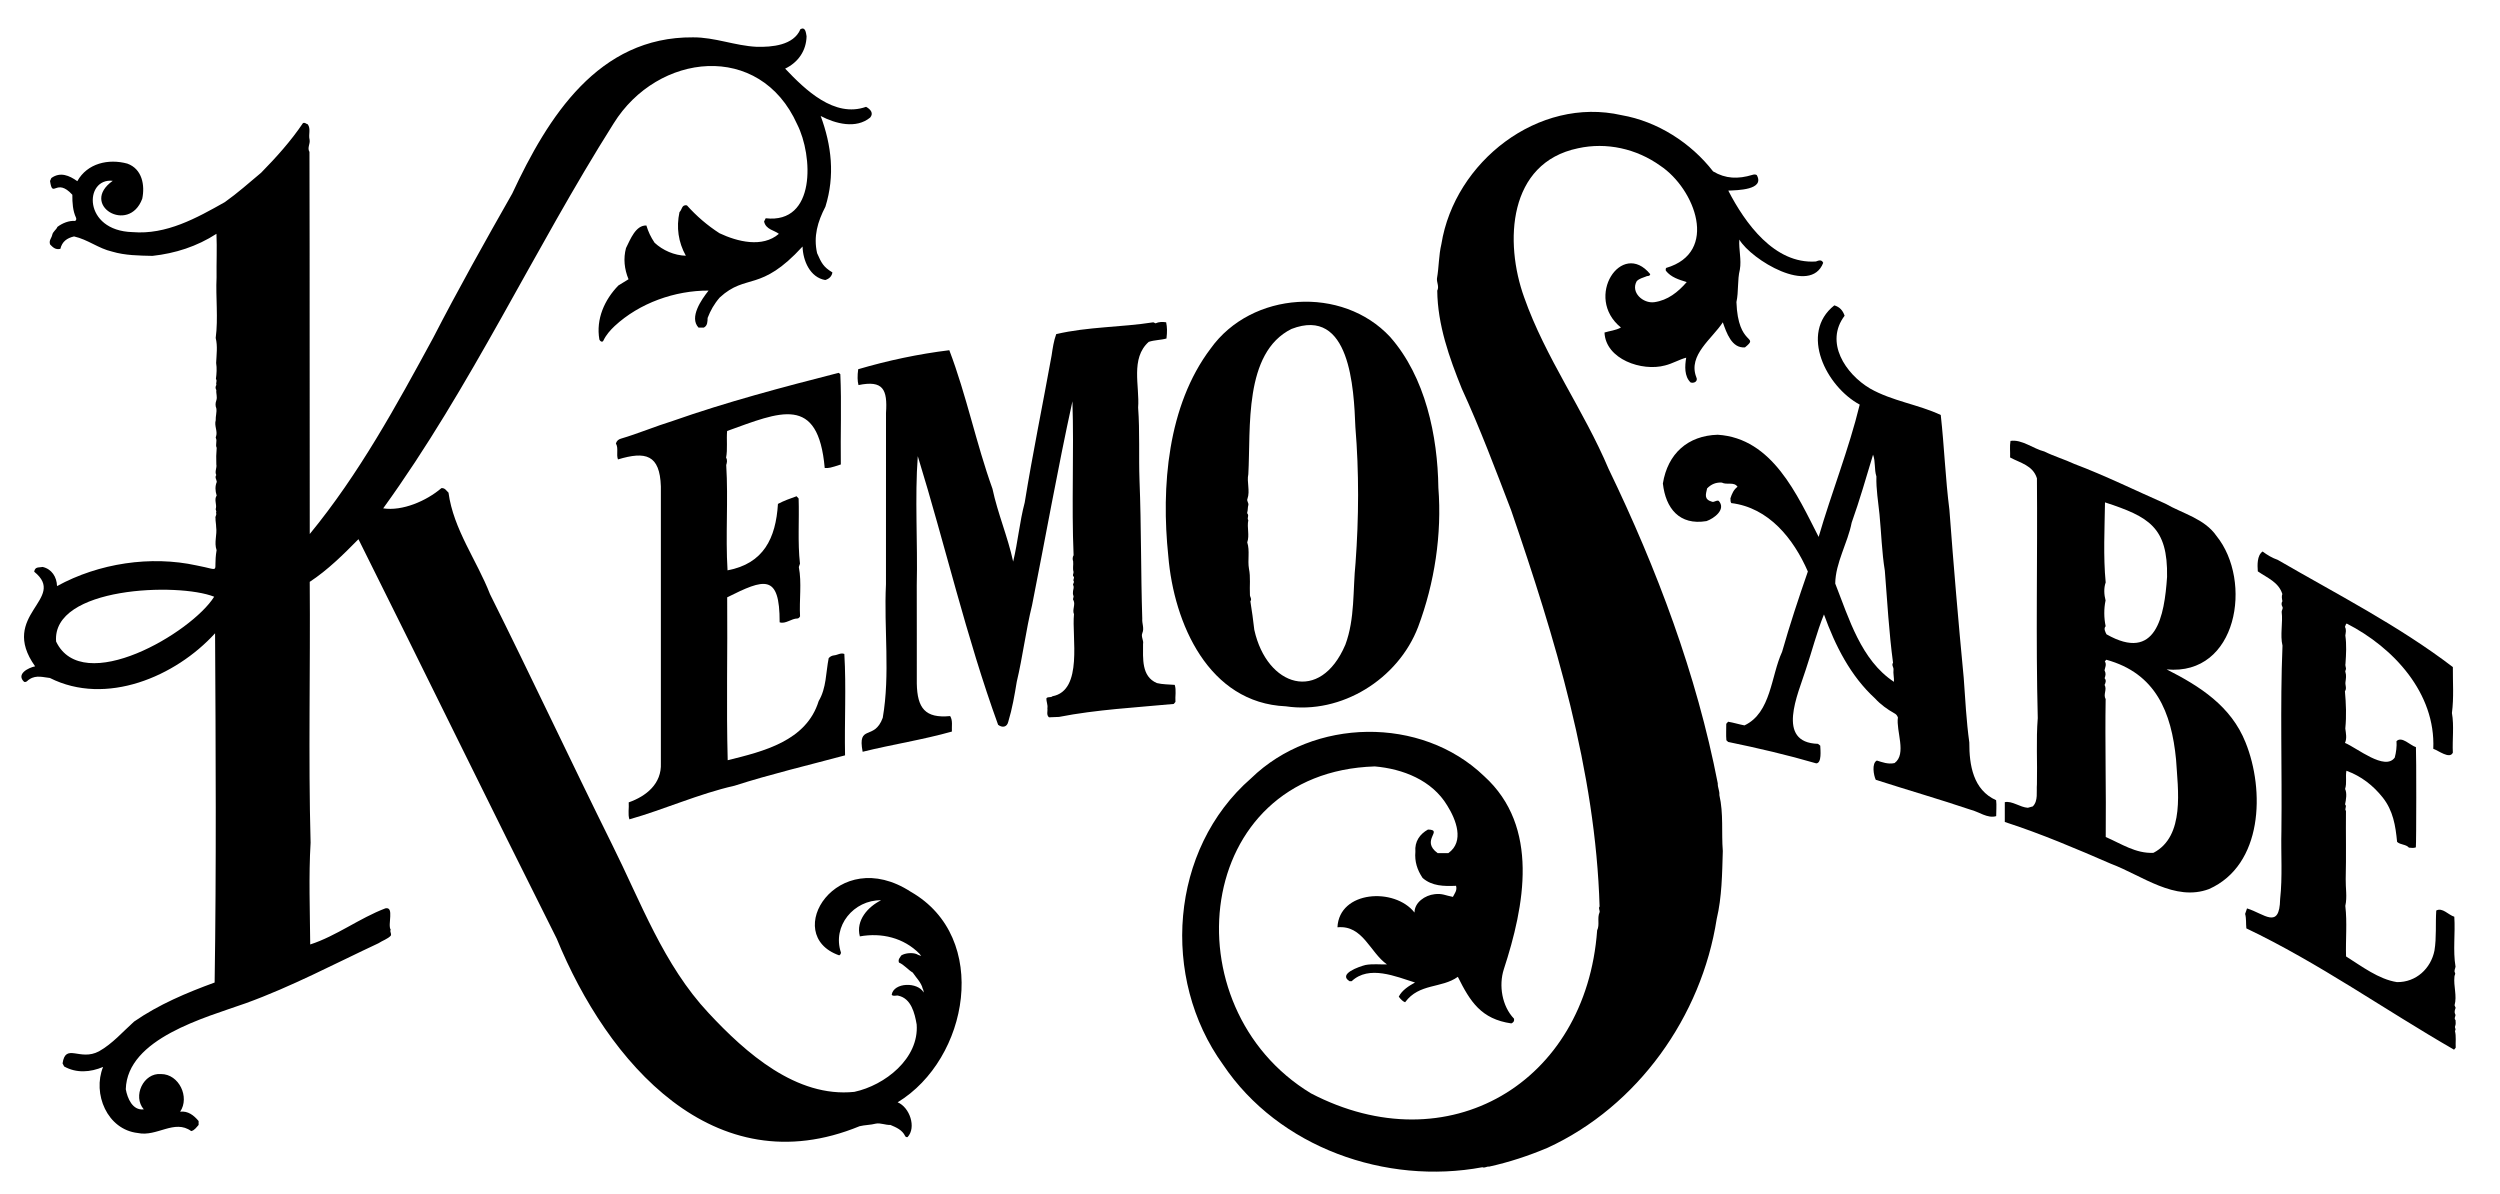 <?xml version="1.0" encoding="UTF-8"?>
<svg xmlns="http://www.w3.org/2000/svg" version="1.1" viewBox="0 0 1118.02 534.13">
	<!-- Generator: Adobe Illustrator 28.6.0, SVG Export Plug-In . SVG Version: 1.2.0 Build 709)  -->
	<g>
		<g id="Logo">
			<g>
				<path fill="currentColor" d="M411.2,426.52c-7.07-7.17-16.96-9.51-26.67-7.76-1.9-7.15,3.62-13.25,9.51-16.16-12.21-.17-21.97,11.49-17.96,23.39-.06.73-.35,1.01-.8,1.25-26.19-9.19-.94-49.85,32.04-28.42,35.78,20.44,25.88,74.85-5.89,94.14,5.38,2.22,8.49,11.26,4.43,15.57-.47.07-.88-.08-1.07-.48-1.3-2.74-3.97-3.87-6.59-4.97-2.11.11-4.36-.97-6.44-.6-2.47.65-4.93.58-7.35,1.17-65.15,26.8-112.79-28.59-135.44-83.88-29.76-59.24-58.96-119.14-88.67-178.64-6.71,6.82-13.75,13.8-21.79,19.08.33,38.83-.66,77.96.39,116.67-.89,15-.29,30.5-.17,45.49,11.67-3.77,22.04-11.76,33.64-16.16,4.12-.86.83,7.37,2.36,9.59-.56.84.48,1.56.02,2.65-1.36,1.47-3.78,2.22-5.5,3.38-19.52,9.12-38.89,19.42-59.36,26.83-18.26,6.48-52.98,15.73-53.64,38.44.71,3.96,2.96,9.63,8.05,9.01-5.09-5.81-.2-16.46,7.72-15.79,8.06,0,12.93,10.37,8.54,16.83,3.54-.41,6.12,1.63,8.26,4.18v1.75c-1.04,1.13-1.86,2.43-3.31,2.75-7.48-5.46-15.37,2.69-23.86.86-13.71-1.51-20.39-17.59-15.55-29.55-5.7,2.4-11.9,2.88-17.42-.21-.23-.45-.47-.92-.7-1.38,1.36-9.33,7.73-.82,16.3-5.4,6.01-3.38,10.62-8.74,15.69-13.3,11.01-7.63,23.51-12.9,36.01-17.46.79-51.76.49-104.35.2-156.19-17.68,19.44-48.78,32.65-73.88,19.99-2.64-.22-6.04-1.47-9.09.56-.82.36-1.25,1.52-2.43,1.17-3.67-3.48,1.85-6.29,4.92-6.94-16.51-23.15,14.72-30.1-.41-42.31.37-2.39,2.15-1.77,3.79-2.13,4.05.93,6.31,4.48,6.42,8.56,18.73-10.27,41.97-13.71,62.4-9.24,11.66,2.2,7.2,3.71,8.96-6.83-1.2-3.47.3-6.88-.2-10.35,0-1.2-.32-2.71-.29-3.96-.24-.86.74-1.56.2-2.4.53-.69-.41-1.38-.01-2.03.39-1.81-.87-3.93.33-5.67-.65-2.12-.76-4.15.06-6.13-.1-1.04-1-1.98-.24-3.03-.78-1.67.36-3.18.03-4.81-.11-2.47-.06-4.96.16-7.37-.71-1.41.33-2.97-.37-4.39-.11-.22,0-.62.13-.87.68-2.3-.91-4.69-.19-7.08-.1-1.75.54-3.58.28-5.29-.51-1.23-.43-2.4,0-3.63.52-1.5-.19-3.04,0-4.56-.49-.8-.44-1.58.03-2.37-.38-.85.46-1.8-.22-2.62.31-2.28.47-4.86.1-7.15.15-3.6.72-7.63-.2-11.18,1.18-8.85-.04-18.21.39-27.05-.09-6.54.24-13-.05-19.53-8.73,5.66-18.46,8.76-28.62,9.87-5.98-.14-12.2-.17-18.05-1.92-6.09-1.39-10.83-5.39-17.01-6.78-3.15.72-5.35,2.29-6.12,5.55-2.21.55-3.42-.76-4.57-1.93-.7-1.76.64-2.88.91-4.25.31-1.59,1.8-2.27,2.33-3.63,2.22-1.68,5.16-2.89,7.96-2.67.62-.49.53-1.02.34-1.5-1.4-3.02-1.65-6.51-1.62-10.21-7.29-7.99-8.75,2.11-9.98-6.15.23-.5.4-.88.6-1.33,4-2.87,7.98-1.15,11.6,1.41,4.49-8.02,13.93-10.15,22.35-7.86,6.69,2.38,7.95,9.72,6.69,15.71-5.97,16.11-28.27,2.68-13.19-8.01-12.8-1.44-13.5,22.35,8.85,22.94,15.13,1.27,28.66-6.3,41.27-13.41,5.71-4.05,10.9-8.68,16.23-13.14,6.69-6.82,13.32-14.16,18.72-22.21.98-.38,1.46.42,2.15.56,1.46,2.05.21,4.59.81,6.87.33,1.95-1.16,3.62-.06,5.47.15,56.77.03,113.89.13,170.87,22.04-26.84,38.67-57.3,55.17-87.68,11.16-21.66,23.27-43.28,35.38-64.57,16.02-34.35,38.5-70.19,80.82-69.86,9.74-.07,18.83,3.77,28.49,4.23,6.73.17,16.55-.6,19.58-7.9,2.18-1.14,2.44,1.39,2.74,3.19-.13,6.42-3.72,11.66-9.58,14.47,8.98,9.47,22.02,22.13,36.19,17.08,2.07,1.13,3.44,2.89,1.84,4.79-6.33,5.21-15.52,2.77-22.14-.69,4.86,13.09,6.44,26.68,2.12,40.55-3.49,6.72-5.42,13.3-3.72,20.8,1.94,4.38,2.78,6.16,6.84,8.6-.25,1.68-1.38,2.86-3.2,3.41-6.8-1.15-10-8.71-10.14-14.99-18.94,20.69-25.05,11.81-37.01,22.77-2.56,2.94-4.15,5.82-5.45,9.17-.06,1.54.02,3.46-1.71,4.33h-2.35c-4.28-4.55,1.28-12.52,4.49-16.56-15.04-.06-30.9,5.55-42.02,15.87-1.94,1.85-3.77,3.89-4.96,6.37-.42,1.08-1.44.58-1.86-.37-1.59-9.12,2.31-17.77,8.49-24.14,1.75-1.07,3.15-1.94,4.55-2.8-1.87-4.52-2.38-9.26-1.13-13.94,1.99-3.98,4.33-10.25,9.11-10.1.88,2.86,1.93,5.12,3.67,7.72,3.68,3.42,8.85,5.67,13.98,5.81-3.38-6.08-4.31-12.7-2.85-19.48,1.25-1.25.95-3.44,3.32-3.06,4.32,4.83,9.15,8.98,14.58,12.48,8,3.77,19.17,6.61,26.55.27-1.93-1.6-5.84-1.88-6.61-5.52.22-.44.45-.9.72-1.45,22.6,2.59,21.16-28.05,14.08-42.01-16.69-37.25-62.4-32.09-82.09-.39-35.72,56.5-63.74,117.79-103.05,172.13,8.55,1.33,19.35-3.3,26.04-9.05,1.64-.13,2.2,1.18,3.17,2.03,2.21,16.44,12.71,30.33,18.56,45.4,18.5,37.05,36.08,74.61,54.53,111.81,12.97,25.97,23.04,53.94,43.21,75.49,16.63,17.86,39.27,37.95,65.19,35.27,13.69-2.94,28.99-14.94,27.88-30.13-.85-4.99-2.44-11.63-8.16-12.87-.54-.31-2.56.47-3.01-.46.93-5.53,11.69-5.81,14.32-.94-.02-.51-.18-1.39-.46-1.76-.59-2.68-2.95-4.94-4.45-7.19-2.15-1.26-3.83-3.49-6.16-4.48-.54-1.53.56-2.26,1.01-3.16,1.86-1.22,5.22-1.3,6.81-.65.12.13,1.58.75,2.13.86M95.78,266.86c-16.04-6.4-72.64-4.48-70.69,20.04,11.83,24.79,60.62-3.92,70.69-20.04Z"/>
				<path fill="currentColor" d="M677.08,455.55c.2,1.08-.19,1.68-1.19,2.13-13.5-1.93-18.41-9.74-23.93-20.84-7.3,5.26-17.25,2.78-23.59,11.38q-1.39-.52-2.83-2.5c1.43-2.88,4.55-4.85,7.27-6.33-8.62-2.68-20.57-7.91-28.34-.58h-.92c-5.35-3.24,4.29-6.54,7.12-7.26,3.12-.57,6.43-.19,9.59-.25-7.67-5.43-10.75-17.69-22.14-16.6.78-16.43,25.56-17.94,34.46-6.6-.02-4.55,4.77-7.75,8.95-8.2,3.43-.46,4.95.6,8.22,1.2.73-1.51,2-2.85,1.41-4.96-5.39.22-10.75.19-14.97-3.52-2.42-3.61-3.6-7.36-3.22-11.71-.38-4.59,2-7.91,5.63-9.93,7.17.16-3.58,4.79,4.34,10.56h4.75c7.35-5.19,3.47-15.03-.48-21.32-6.81-11.34-19.88-16.38-32.38-17.47-81.38,2.55-92.26,107.65-28.55,146.21,61.2,31.91,123.03-4.54,127.98-72.91,1.23-2.52-.07-5.38,1.05-7.98.37-.82-.66-1.78.04-2.67-1.77-60.57-19.98-120.16-39.58-177.26-6.97-18.18-13.85-36.51-22.01-54.27-5.64-13.95-10.84-28.58-11.01-43.88.96-1.87-.31-3.66-.12-5.48.9-5.1.76-10.28,1.98-15.39,5.92-36.75,43.34-66.12,80.6-57.61,16,2.77,31.01,12.38,40.9,25.14,5.58,3.33,11.18,3.5,17.6,1.55.6-.18,1.21-.3,1.92.07,3.79,6.74-8.86,6.79-12.73,6.97,7.47,14.51,20.65,32.97,39.19,31.7,1.24-.48,2.6-.98,3.26.61-5.59,14.69-32.1-1.31-37.51-10.41-.3,4.46,1.02,8.97.24,13.42-1.17,4.71-.5,9.86-1.53,14.52.69,20.13,10.49,14.79,3.83,20.27-5.96.52-8.29-6.61-9.92-11.21-4.75,7.36-15.63,14.66-11.89,24.46.97,1.88-.92,2.97-2.52,2.44-2.84-2.74-2.61-7.37-1.96-11.08-2.98.76-6.12,2.65-9.46,3.47-10.3,2.82-26.57-2.75-27.08-14.72,2.36-.75,4.97-.92,7.35-2.24-16.71-13.51.39-39.5,13.11-23.85-.29,1.11-1.28.63-1.86,1.02-1.43.6-2.99.88-4.18,2.09-2.86,5.03,2.83,10.11,7.86,9.41,6.02-.84,10.6-4.51,14.49-8.99-3.46-1.08-7-2.1-9.34-5.08-.07-.48-.14-.9.18-1.26,23.67-6.93,12.93-35.31-2.67-45.7-10.62-7.6-24.01-10.62-36.78-7.8-31.31,6.5-33.02,41.95-24.07,66.71,9.48,26.94,26.64,50.4,37.73,76.65,21.63,44.77,39.38,91.94,48.84,140.67-.1,1.79.89,3.43.71,5.22,1.92,8.24.88,16.78,1.54,25.03-.31,10.15-.38,20.53-2.74,30.41-6.77,43.56-35.29,83.73-75.6,102.29-8.43,3.56-17.25,6.48-26.16,8.43-1.03-.17-1.95.75-3.01.28-43.06,8.05-91.11-8.74-116.02-45.93-27.88-38.59-23.88-96.27,12.58-128.01,27.79-27.06,76.08-28.01,104.21-.96,24.99,22.66,18.04,58.09,8.8,86.39-2.32,7.22-.81,16.46,4.54,22.05Z"/>
				<path fill="currentColor" d="M424.91,320.22c1.26,2,.65,4.6.78,6.94-12.93,3.66-26.87,5.8-39.91,9.04-2.43-12.61,5.2-4.75,8.99-15.19,3.38-19.45.47-39.93,1.44-59.72,0-25.55,0-51.1.02-76.65.7-10.47-1.24-14.71-12.31-12.43-.48-1.88-.52-4.06-.13-7.09,13.26-3.9,27.1-6.84,40.75-8.5,7.65,20.04,12,41.69,19.3,61.96,2.34,11.05,6.84,21.42,9.25,32.57,2.15-8.88,2.86-17.69,5.17-26.42,3.56-21.96,8.07-43.83,12.02-65.73.48-3.2.96-6.58,2.07-9.58,14.19-3.33,29.07-3.03,43.42-5.28.32.14.6.27,1.01.46,1.47-.7,3.1-.7,4.73-.47.46,2.29.5,4.05.15,7.25-2.58.74-5.26.62-7.95,1.51-8.26,7.4-4,19.76-4.73,29.38.79,10.73.23,21.94.62,32.65.82,20.63.57,41.1,1.23,61.76-.18,2.23.97,4.24.04,6.43-.72,1.65.67,3.22.31,4.9.02,6.48-.79,14.5,6.19,17.47,2.41.62,5.43.59,7.98.8.78,2.4.12,5.09.32,7.62-.29.35-.55.67-.75.91-17.07,1.62-34.45,2.5-51.31,5.8-1.56.06-3.13.13-4.49.18-1.28-1.1-.51-2.64-.72-4.05.29-1.56-.57-3.02-.41-4.51.78-.79,1.94-.13,2.68-.86,13.89-2.56,8.54-26.84,9.63-36.7-.9-1.9.75-4.28-.23-6.2-.57-.69.29-1.32-.03-2.06-.27-.63-.28-1.45-.16-2.14.15-.9.53-1.71.04-2.67-.26-.5.67-1.09.23-1.75-.45-.68.57-1.38-.06-2.04-.63-.66.11-1.33.01-2.04-.49-1.66,0-3.05-.18-4.74-.31-.78-.32-1.86.2-2.74-.97-22.73.22-45.87-.52-68.82-6.65,30.38-12.02,60.87-18.06,91.21-2.77,11.23-4.16,22.97-6.84,34.22-.98,6-2.02,11.99-3.78,17.82-.58,2.6-2.75,2.8-4.56,1.41-14.22-39.15-23.63-80.22-35.92-120.13-1.38,18.61,0,38.62-.46,57.71,0,14.66.06,29.32.02,43.98.21,10.97,3.71,15.64,14.92,14.54Z"/>
				<path fill="currentColor" d="M910.93,213.9c-1.79-5.78-7.39-6.83-12-9.32.11-2.44-.25-5,.18-7.4,5.02-.82,10.2,3.51,15.15,4.74,4.32,2.14,9.02,3.52,13.45,5.58,13.63,5.14,27.15,11.8,40.64,17.73,7.73,4.45,17.53,6.71,22.86,14.42,16.36,20.18,9.46,62.73-22.27,59.71,14.88,7.55,28.82,16.4,35.31,32.72,8.6,21.31,7.79,54.75-16.35,65.51-15.28,5.73-29.92-6.04-43.78-11.26-15.6-6.76-31.22-13.45-47.56-18.73v-8.86c3.19-.72,6.81,2.3,10.31,2.51.61-.17,1.31-.37,2.21-.62,2.51-2.49,1.56-6.63,1.85-9.88.24-9.95-.41-19.82.37-29.61-.91-35.53-.07-71.57-.37-107.25ZM963.04,381.39c14.24-7.44,10.91-28.44,10.11-41.71-2.04-21.22-9.1-38.59-31.2-44.64-.18.2-.39.43-.65.73.89,1.39.09,2.76-.14,3.99.68,1.39.53,2.13.04,3.56.87.95.43,2.05-.02,2.99,1.22,2.05-.73,4.25.48,6.33-.32,19.61.26,41.14.04,61.68,6.99,3.01,13.42,7.46,21.34,7.07ZM941.37,224.66c-.16,11.78-.82,24.1.31,35.82-.91,2.51-.72,5.48-.05,8.04-.79,3.68-.75,7.84.04,11.54-.98.98-.21,2.47.38,3.61,22.25,12.66,25.88-8.16,27.08-25.65.4-22.26-8.12-26.93-27.77-33.36Z"/>
				<path fill="currentColor" d="M643.25,218.13c1.63,20.8-1.68,42.59-9.05,62.23-8.93,23.38-34.33,39.21-59.17,35.51-34.57-1.49-50.07-37.09-52.56-67.2-3.23-30.88-.36-67.3,18.95-92.81,18.33-25.64,58.9-28.15,80.23-5.21,15.84,17.95,21.29,44.37,21.6,67.47ZM560.96,281.77c5.62,25.25,29.4,33.05,40.7,6.54,4.34-11.69,3.3-24.43,4.55-36.57,1.48-20.13,1.58-40.69-.07-60.71-.68-17.38-2.34-54.08-28.58-43.92-21.48,10.66-18.14,44.5-19.3,64.94-.76,3.53.88,7.45-.4,11.06-.41.92.61,1.75.42,2.72-.34,1.07-.16,2.18-.48,3.25-.07.18-.07.5.04.61.89.88-.33,2.04.42,2.92-.69,3.4.64,6.66-.48,9.94,1.23,3.75.09,7.98.77,11.81.78,3.77.22,7.72.43,11.56-.09,1.01,1.03,1.93.2,2.97.69,4.3,1.29,8.59,1.77,12.9Z"/>
				<path fill="currentColor" d="M808.48,255.57c-6.4-14.69-17.48-28.55-34.25-30.59-.51-.77-.23-1.52-.38-2.1.68-2.1,1.49-3.95,3.19-5.19-1.6-2.39-4.77-.67-7.03-1.88-2.53-.15-4.69.66-6.58,2.61-.63,2.83-1.46,4.93,2.29,5.99.99.23,1.74-.78,2.88-.45,3.44,3.8-1.97,7.86-5.44,9.08-12.12,2.03-18.28-5.73-19.51-16.82,2.16-13.36,11.17-21.43,24.54-21.8,24.5,1.56,35.54,26.99,45.12,45.69,5.74-19.77,13.52-39.21,18.37-59.17-14.9-7.99-27.11-31.94-11.36-44.38,2.4.69,3.83,2.32,4.6,4.64-8.99,11.85.34,26.01,11.37,32.54,9.82,5.6,21.69,7.16,31.63,11.84,1.57,14.12,2.07,28.34,3.87,42.44,1.87,25.03,4.02,50.27,6.4,75.14.7,9.6,1.17,19.31,2.5,28.88-.04,10.13,1.71,21.22,11.99,25.82.29,2.35,0,4.77.03,7.12-3.84,1.18-7.81-2.01-11.55-2.9-14.09-4.75-28.17-8.8-42.3-13.35-.96-1.97-1.9-7.42.49-8.61,2.41.74,4.96,1.77,7.91,1.13,5.56-4.05.59-14.43,1.5-20.4-.39-1.06-.96-1.54-1.62-1.87-3.15-1.78-6.18-3.96-8.58-6.61-11.05-10.11-17.82-23.62-22.87-37.59-3.21,7.88-5.37,16.53-8.15,24.73-3.38,10.78-13.56,32.58,5.46,33.14.32.25.64.5,1.03.81.08,2,.73,7.83-1.8,7.92-13.03-3.8-26.13-6.84-39.39-9.58-.21-.2-.44-.41-.79-.74-.23-2.4-.02-4.9-.06-7.37.32-.36.6-.67.83-.93,2.4.39,4.8,1.17,7.32,1.64,11.96-5.66,11.81-22.07,16.82-32.9,3.43-12.05,7.41-24.06,11.52-35.91ZM837.65,203.32c-3.07,10.18-6.01,20.42-9.57,30.41-1.76,9.09-7.25,17.97-7.35,27.24,6.15,15.65,11.57,34.29,26.26,43.95.13-1.73-.42-3.68-.2-5.56.07-1.01-.97-1.92-.21-2.96-1.82-13.62-2.59-27.47-3.67-41.18-1.35-8.28-1.57-16.86-2.39-25.23-.56-5.66-1.55-11.23-1.38-16.91-1.03-3.15-.33-6.71-1.5-9.75Z"/>
				<path fill="currentColor" d="M357.77,252.02c-.13.39-.3.88-.53,1.56,1.37,7.07.15,14.76.55,22.03-.22.47-.6.92-1.12.98-2.77-.02-5.37,2.62-8.01,1.71.05-22-6.9-19.43-23.46-11.17.22,24.23-.42,48.67.23,72.85,15.93-3.95,35.18-8.55,40.69-26.47,3.49-5.84,3.18-12.75,4.47-19.18.63-.77,1.59-1.17,2.45-1.25,1.53-.14,2.93-1.27,4.55-.63.89,14.87.02,30.34.32,45.35-16.28,4.39-33.35,8.41-49.42,13.58-16.04,3.63-31.39,10.61-47.02,15.04-.76-2.33-.1-5.03-.31-7.59,7.84-2.76,14.79-8.33,14.38-17.52,0-25.97,0-51.93,0-77.9,0-15.29-.03-30.57,0-45.86-.45-14.26-6.81-15.83-19.19-12.09-.85-2.3.34-4.94-.92-7.13.39-1.23,1.12-1.81,2.21-2.15,7.82-2.3,15.39-5.52,23.14-7.91,24.35-8.56,49.28-15.14,74.26-21.53.23.19.48.38.76.61.6,13.38.02,26.96.22,40.37-4.61,1.52-5.38,1.68-7.2,1.58-2.93-33.05-19.94-25.08-43.65-16.55-.35,3.96.28,8.11-.46,11.94.66,1.08.38,2.18.06,3.28.97,15.55-.37,31.52.59,47.1,16.11-3.03,21.6-14.33,22.54-29.72,2.67-1.41,5.48-2.41,8.32-3.42.34.37.62.67.93,1.01.32,9.68-.47,19.59.59,29.06Z"/>
				<path fill="currentColor" d="M1080.44,378.93c-1.12.44-2.05.22-3.14.14-1.34-1.55-3.8-1.19-5.3-2.57-.7-7.26-1.77-13.93-6.41-19.83-4.3-5.4-9.57-9.55-16.26-11.99-.49,2.69.27,5.34-.57,8.15.89,1.92.41,4.86-.03,6.91.96.85-.39,2.02.4,2.9-.1,10.25.15,20.28-.11,30.47-.1,3.78.73,8.09-.18,12.01.88,7.51.1,15,.33,22.6,6.97,4.39,14.65,10.25,22.77,11.49,8.57.12,15.17-6.09,16.77-14.11.97-5.86.41-12,.8-17.9,2.78-1.5,5.39,1.96,8.07,2.77.5,7.45-.67,15.09.55,22.34-.1.89-.78,1.75-.26,2.69.36.66-.25,1.14-.23,1.76-.45,4.34,1.23,8.57.06,12.8.12.3.28.68.48,1.16-.29.88-.75,1.8-.16,2.89.41.76-.82,1.76.12,2.61.06.93.18,1.86-.21,2.77-.27.65.63,1.37-.07,2.03.64,2.46.21,4.96.35,7.52-.24.28-.49.6-.74.89-31-17.84-60.41-38.76-92.88-54.25-.25-2.24.04-4.3-.55-6.47.26-.76.55-1.61.84-2.46,7.67,2.35,14.56,9.72,14.81-4.15,1.11-9.98.32-20.27.57-30.37.34-27.6-.63-55.78.49-82.98-1.14-4.83.24-10.21-.37-15.14,0-.68.65-1.41.4-2.1-.5-.88-.65-1.76-.07-2.66-.22-1.02-.42-2.24-.03-3.2-1.65-5.31-6.71-7.18-10.97-10.13-.21-2.82-.37-7.11,2.14-8.88,2.03,1.53,4.37,2.93,6.75,3.73,26.46,15.36,54.01,29.37,78.34,47.95-.06,6.92.49,13.57-.42,20.56,1.02,5.67.13,11.94.41,17.72-1.38,3.08-6.54-1.02-8.75-1.72,1.11-24.89-17.79-45.32-38.72-56.03-.52.28-.48.97-.79,1.5.72,1.28.35,2.51.18,3.84.6,4.15.35,8.44.07,12.62-.18.63.1,1.39.22,2.09.11.62-.54,1.09-.22,1.78.43,1.36.19,2.89,0,4.31-.24,1.3.7,2.93-.25,4.13.48,5.46.73,11.02.17,16.67.26,2.09.79,4.5-.15,6.45,5.4,2.24,17.89,12.66,22.26,6.56.61-2.21.98-5.11.78-7.33,2.34-2.41,6.17,1.92,8.69,2.66.21,3.21.2,42.53-.03,44.79Z"/>
				<path fill="currentColor" d="M412.8,443.03"/>
			</g>
		</g>
	</g>
</svg>